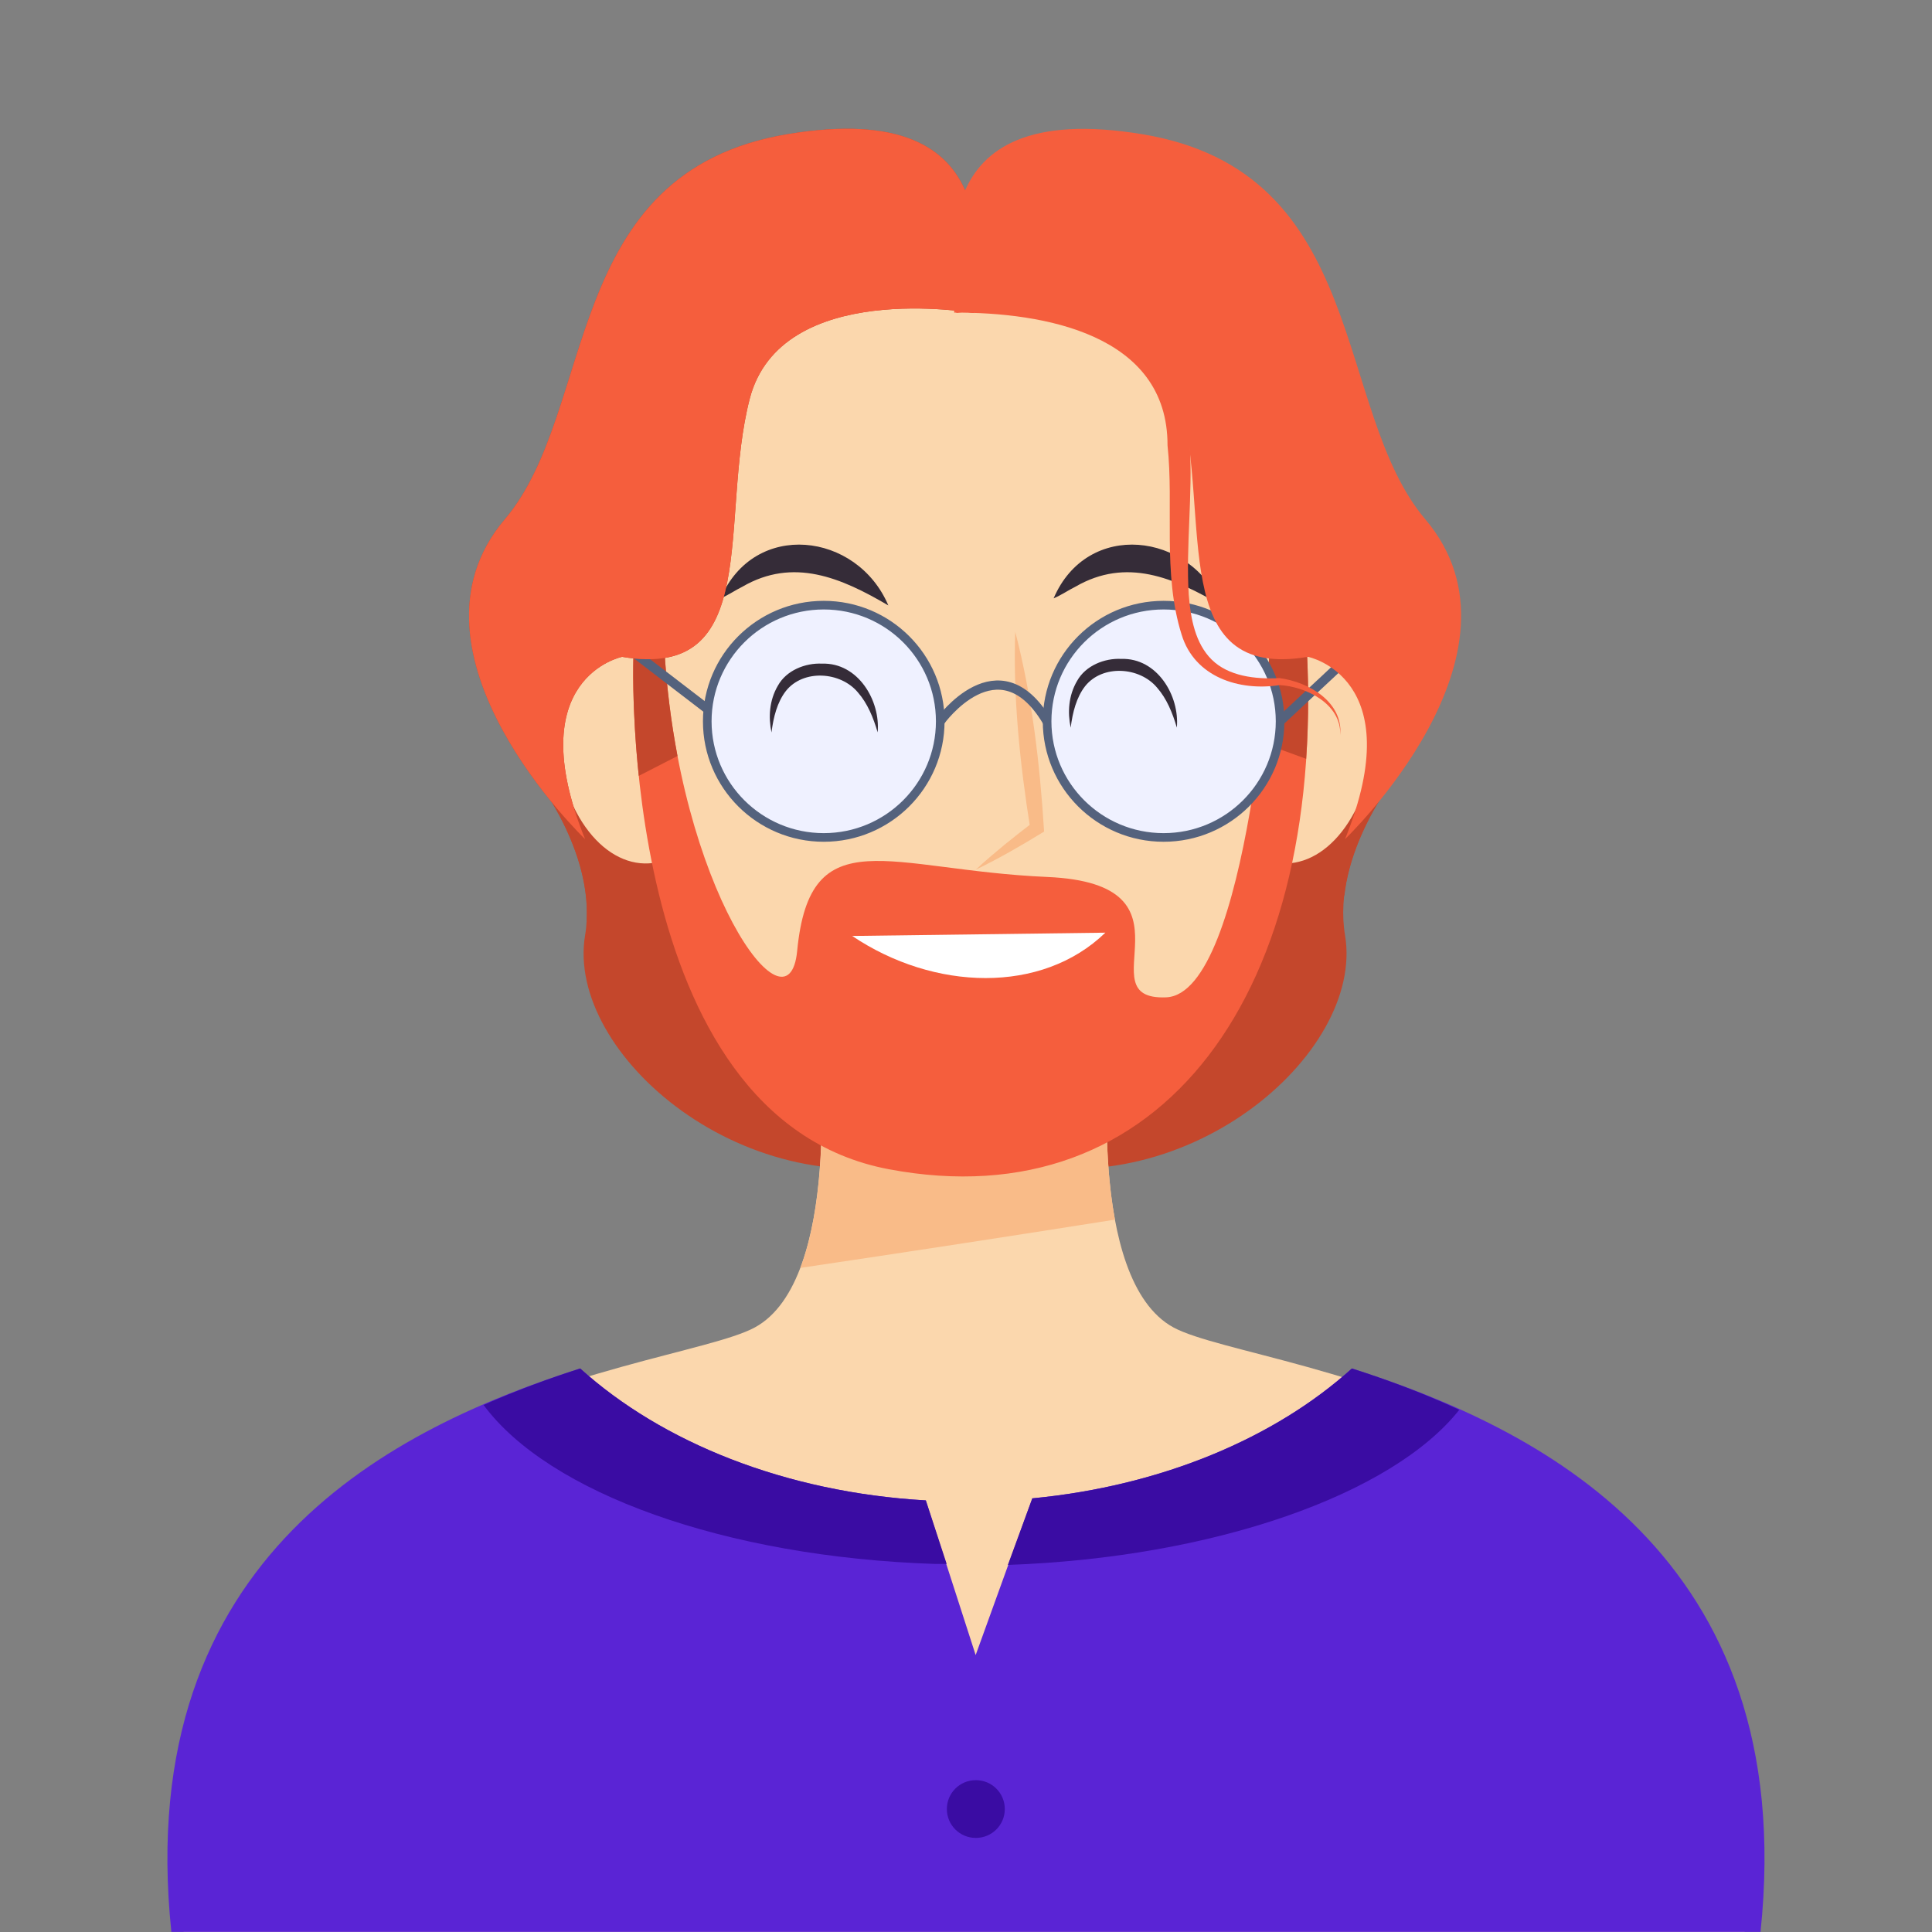 <svg width="300" height="300" viewBox="0 0 300 300" fill="none" xmlns="http://www.w3.org/2000/svg">
<rect x="0" y="0" width="300" height="300" fill="#808080" stroke="none"/>
<g clip-path="url(#clip0_16_1384)">
<path d="M217.422 119.612C217.422 119.612 206.707 132.426 208.859 145.24C211.944 163.676 183.687 187.958 154.771 179.95C125.855 171.941 156.908 118.01 156.908 118.01L217.422 119.612Z" fill="#C4472C"/>
<path d="M82.289 119.612C82.289 119.612 93.004 132.426 90.851 145.24C87.767 163.676 116.024 187.958 144.94 179.95C173.855 171.941 142.803 118.01 142.803 118.01L82.289 119.612Z" fill="#C4472C"/>
<path d="M155.783 159.944C169.1 160.12 182.369 157.766 194.337 151.647C200.667 148.411 205.004 143.975 208.763 138.977C209.968 128.566 217.422 119.612 217.422 119.612L156.908 118.01C156.908 118.01 143.735 140.883 142.546 159.047C146.98 159.56 151.398 159.88 155.783 159.944Z" fill="#C4472C"/>
<path d="M91.092 142.997C110.835 153.457 133.871 159.64 155.783 159.944C156.265 159.944 156.731 159.944 157.213 159.944C156.394 141.652 142.803 118.026 142.803 118.026L82.289 119.628C82.289 119.628 91.783 131 91.092 143.014V142.997Z" fill="#C4472C"/>
<path d="M182.209 206.122C168.586 198.706 172.297 162.891 172.297 162.891L151.896 164.205V162.891L149.711 163.548L147.526 162.891V164.205L127.124 162.891C127.124 162.891 130.835 198.706 117.213 206.122C103.59 213.538 19.863 217.238 28.522 299.984H270.9C279.574 217.238 195.847 213.522 182.209 206.122Z" fill="#FBD7AD"/>
<path d="M124.265 196.88C140.57 194.461 156.859 191.963 173.133 189.384C170.835 177.034 172.313 162.891 172.313 162.891L151.912 164.205V162.891L149.727 163.548L147.542 162.891V164.205L127.141 162.891C127.141 162.891 129.293 183.698 124.281 196.88H124.265Z" fill="#F9BB88"/>
<path d="M209.92 212.497C198 223.277 180.394 230.741 160.297 232.663L151.5 257L143.751 232.983C121.984 231.734 102.803 223.997 90.08 212.497C61.791 221.547 20.458 241.136 26.61 299.984H273.374C279.542 241.136 238.209 221.531 209.92 212.497Z" fill="#5A24D5"/>
<path d="M147 242.85L143.767 232.983C122 231.734 102.819 223.997 90.096 212.497C85.293 214.035 80.201 215.893 75.092 218.167C85.132 231.766 112.442 241.777 145.245 242.85H147Z" fill="#3A0CA3"/>
<path d="M226.594 218.92C220.924 216.277 215.253 214.195 209.92 212.497C198 223.277 180.394 230.741 160.297 232.663L156.5 243C188.5 241.863 216.185 232.07 226.594 218.92Z" fill="#3A0CA3"/>
<path d="M147.028 280.907C147.028 283.39 149.036 285.392 151.526 285.392C154.016 285.392 156.024 283.39 156.024 280.907C156.024 278.425 154.016 276.422 151.526 276.422C149.036 276.422 147.028 278.425 147.028 280.907Z" fill="#3A0CA3"/>
<path d="M109.823 110.466C105.807 98.053 96.297 100.92 95.414 101.224C94.482 101.336 84.651 102.794 86.353 115.72C88.056 128.742 95.638 135.79 102.739 133.723C110.048 132.57 113.871 122.96 109.823 110.466Z" fill="#FBD7AD"/>
<path d="M189.984 110.466C194 98.053 203.51 100.92 204.394 101.224C205.325 101.336 215.157 102.794 213.454 115.72C211.751 128.742 204.169 135.79 197.068 133.723C189.759 132.57 185.936 122.96 189.984 110.466Z" fill="#FBD7AD"/>
<path d="M100.072 91.646C105.052 37.203 146.562 40.246 150.466 40.662C154.386 40.246 195.896 37.203 200.859 91.646C205.871 146.409 181.406 182.176 150.466 180.222C119.526 182.192 95.06 146.425 100.072 91.646Z" fill="#FBD7AD"/>
<path d="M98.353 101.993C98.353 101.993 95.671 173.543 137.984 181.551C180.281 189.56 206.53 154.322 202.771 98.261L197.422 97.732C197.422 97.732 193.936 154.322 181.084 154.866C168.233 155.395 187.237 137.247 162.61 136.174C137.984 135.101 125.791 126.916 123.783 147.659C122.45 161.546 105.309 137.776 103.173 100.936C101.036 64.096 98.353 102.009 98.353 102.009V101.993Z" fill="#F55E3D"/>
<path d="M105.197 117.37C104.233 112.276 103.51 106.766 103.172 100.936C101.036 64.096 98.353 102.009 98.353 102.009C98.353 102.009 98.064 109.777 99.189 120.477C101.197 119.452 103.205 118.427 105.213 117.386L105.197 117.37Z" fill="#C4472C"/>
<path d="M202.819 117.834C203.237 111.636 203.237 105.1 202.771 98.245L197.422 97.716C197.422 97.716 196.94 105.469 195.687 115.255C198.064 116.104 200.442 116.953 202.819 117.834Z" fill="#C4472C"/>
<path d="M157.631 98.037C160.281 108.24 161.47 118.651 162.128 129.126C158.675 131.241 155.189 133.275 151.526 135.037C152.94 133.707 154.418 132.474 155.896 131.241C157.39 130.023 158.9 128.838 160.426 127.669L159.976 128.662C158.369 118.523 157.293 108.32 157.647 98.021L157.631 98.037Z" fill="#F9BB88"/>
<path d="M96.924 100.183L110.9 110.899L146 112.004C146 112.004 155.044 99.35 162.578 112.004H198.755L209.631 101.849" stroke="#54627D" stroke-width="1.43" stroke-miterlimit="10"/>
<path d="M127.912 130.039C137.902 130.039 146 121.965 146 112.004C146 102.043 137.902 93.968 127.912 93.968C117.922 93.968 109.823 102.043 109.823 112.004C109.823 121.965 117.922 130.039 127.912 130.039Z" fill="#EFF1FF" stroke="#54627D" stroke-width="1.34" stroke-miterlimit="10"/>
<path d="M180.683 130.039C190.673 130.039 198.771 121.965 198.771 112.004C198.771 102.043 190.673 93.968 180.683 93.968C170.693 93.968 162.594 102.043 162.594 112.004C162.594 121.965 170.693 130.039 180.683 130.039Z" fill="#EFF1FF" stroke="#54627D" stroke-width="1.34" stroke-miterlimit="10"/>
<path d="M189.631 94C182.305 89.692 174.9 86.52 166.996 91.101C165.888 91.646 164.875 92.367 163.606 92.911C168.827 80.706 184.795 82.596 189.647 94H189.631Z" fill="#352C38"/>
<path d="M137.92 94C130.594 89.692 123.189 86.52 115.285 91.101C114.177 91.646 113.165 92.367 111.896 92.911C117.116 80.706 133.084 82.596 137.936 94H137.92Z" fill="#352C38"/>
<path d="M136.281 113.718C135.606 111.411 134.691 109.201 133.229 107.535C130.53 104.268 124.731 103.883 122.032 107.295C120.699 109.009 120.088 111.347 119.799 113.734C119.301 111.379 119.446 108.752 120.795 106.462C122.112 104.091 125.036 102.922 127.655 103.05C133.229 102.874 136.731 108.768 136.281 113.734V113.718Z" fill="#352C38"/>
<path d="M182.739 112.981C182.064 110.674 181.149 108.464 179.687 106.798C176.988 103.531 171.189 103.146 168.49 106.558C167.157 108.272 166.546 110.61 166.257 112.997C165.759 110.642 165.904 108.016 167.253 105.725C168.57 103.354 171.494 102.185 174.112 102.313C179.687 102.137 183.189 108.032 182.739 112.997V112.981Z" fill="#352C38"/>
<path d="M171.639 144.824C161.759 154.402 145.02 153.873 132.329 145.336Z" fill="white"/>
<path d="M151.221 48.607C151.221 48.607 121.229 43.273 116.41 61.95C111.59 80.642 118.546 105.725 96.602 101.993C96.602 101.993 80.683 105.196 90.851 130.296C90.851 130.296 60.715 101.464 78.385 80.642C92.811 63.647 86.964 26.711 122.305 20.833C157.647 14.954 151.221 41.656 151.221 48.591V48.607Z" fill="#C4472C"/>
<path d="M151.221 48.607C151.221 48.607 121.229 43.273 116.41 61.95C111.59 80.642 118.546 105.725 96.602 101.993C96.602 101.993 80.683 105.196 90.851 130.296C90.851 130.296 60.715 101.464 78.385 80.642C92.811 63.647 86.964 26.711 122.305 20.833C157.647 14.954 151.221 41.656 151.221 48.591V48.607Z" fill="#F55E3D"/>
<path d="M148.49 48.607C148.49 48.607 178.482 43.273 183.301 61.95C188.12 80.642 181.165 105.725 203.108 101.993C203.108 101.993 219.028 105.197 208.859 130.296C208.859 130.296 238.996 101.464 221.325 80.642C206.916 63.647 212.763 26.711 177.422 20.849C142.08 14.971 148.506 41.672 148.506 48.607H148.49Z" fill="#F55E3D"/>
<path d="M147.992 44.186C164.056 43.946 185.229 49.184 184.747 68.917C185.229 76.91 184.12 84.742 184.586 92.335C184.876 96.067 185.614 99.927 188.169 102.442C190.755 104.988 194.884 105.501 198.691 105.293C203.253 105.917 208.554 108.977 208.12 114.182C208.297 109.169 202.594 106.574 198.691 106.382C192.426 107.359 185.486 105.132 183.478 98.533C180.49 89.019 182.305 78.608 181.293 69.157C181.341 51.875 162.016 48.479 148.169 48.543L148.008 44.186H147.992Z" fill="#F55E3D"/>
</g>
<defs>
<clipPath id="clip0_16_1384">
<rect width="248" height="280" fill="white" transform="translate(26 20)"/>
</clipPath>
</defs>
</svg>
